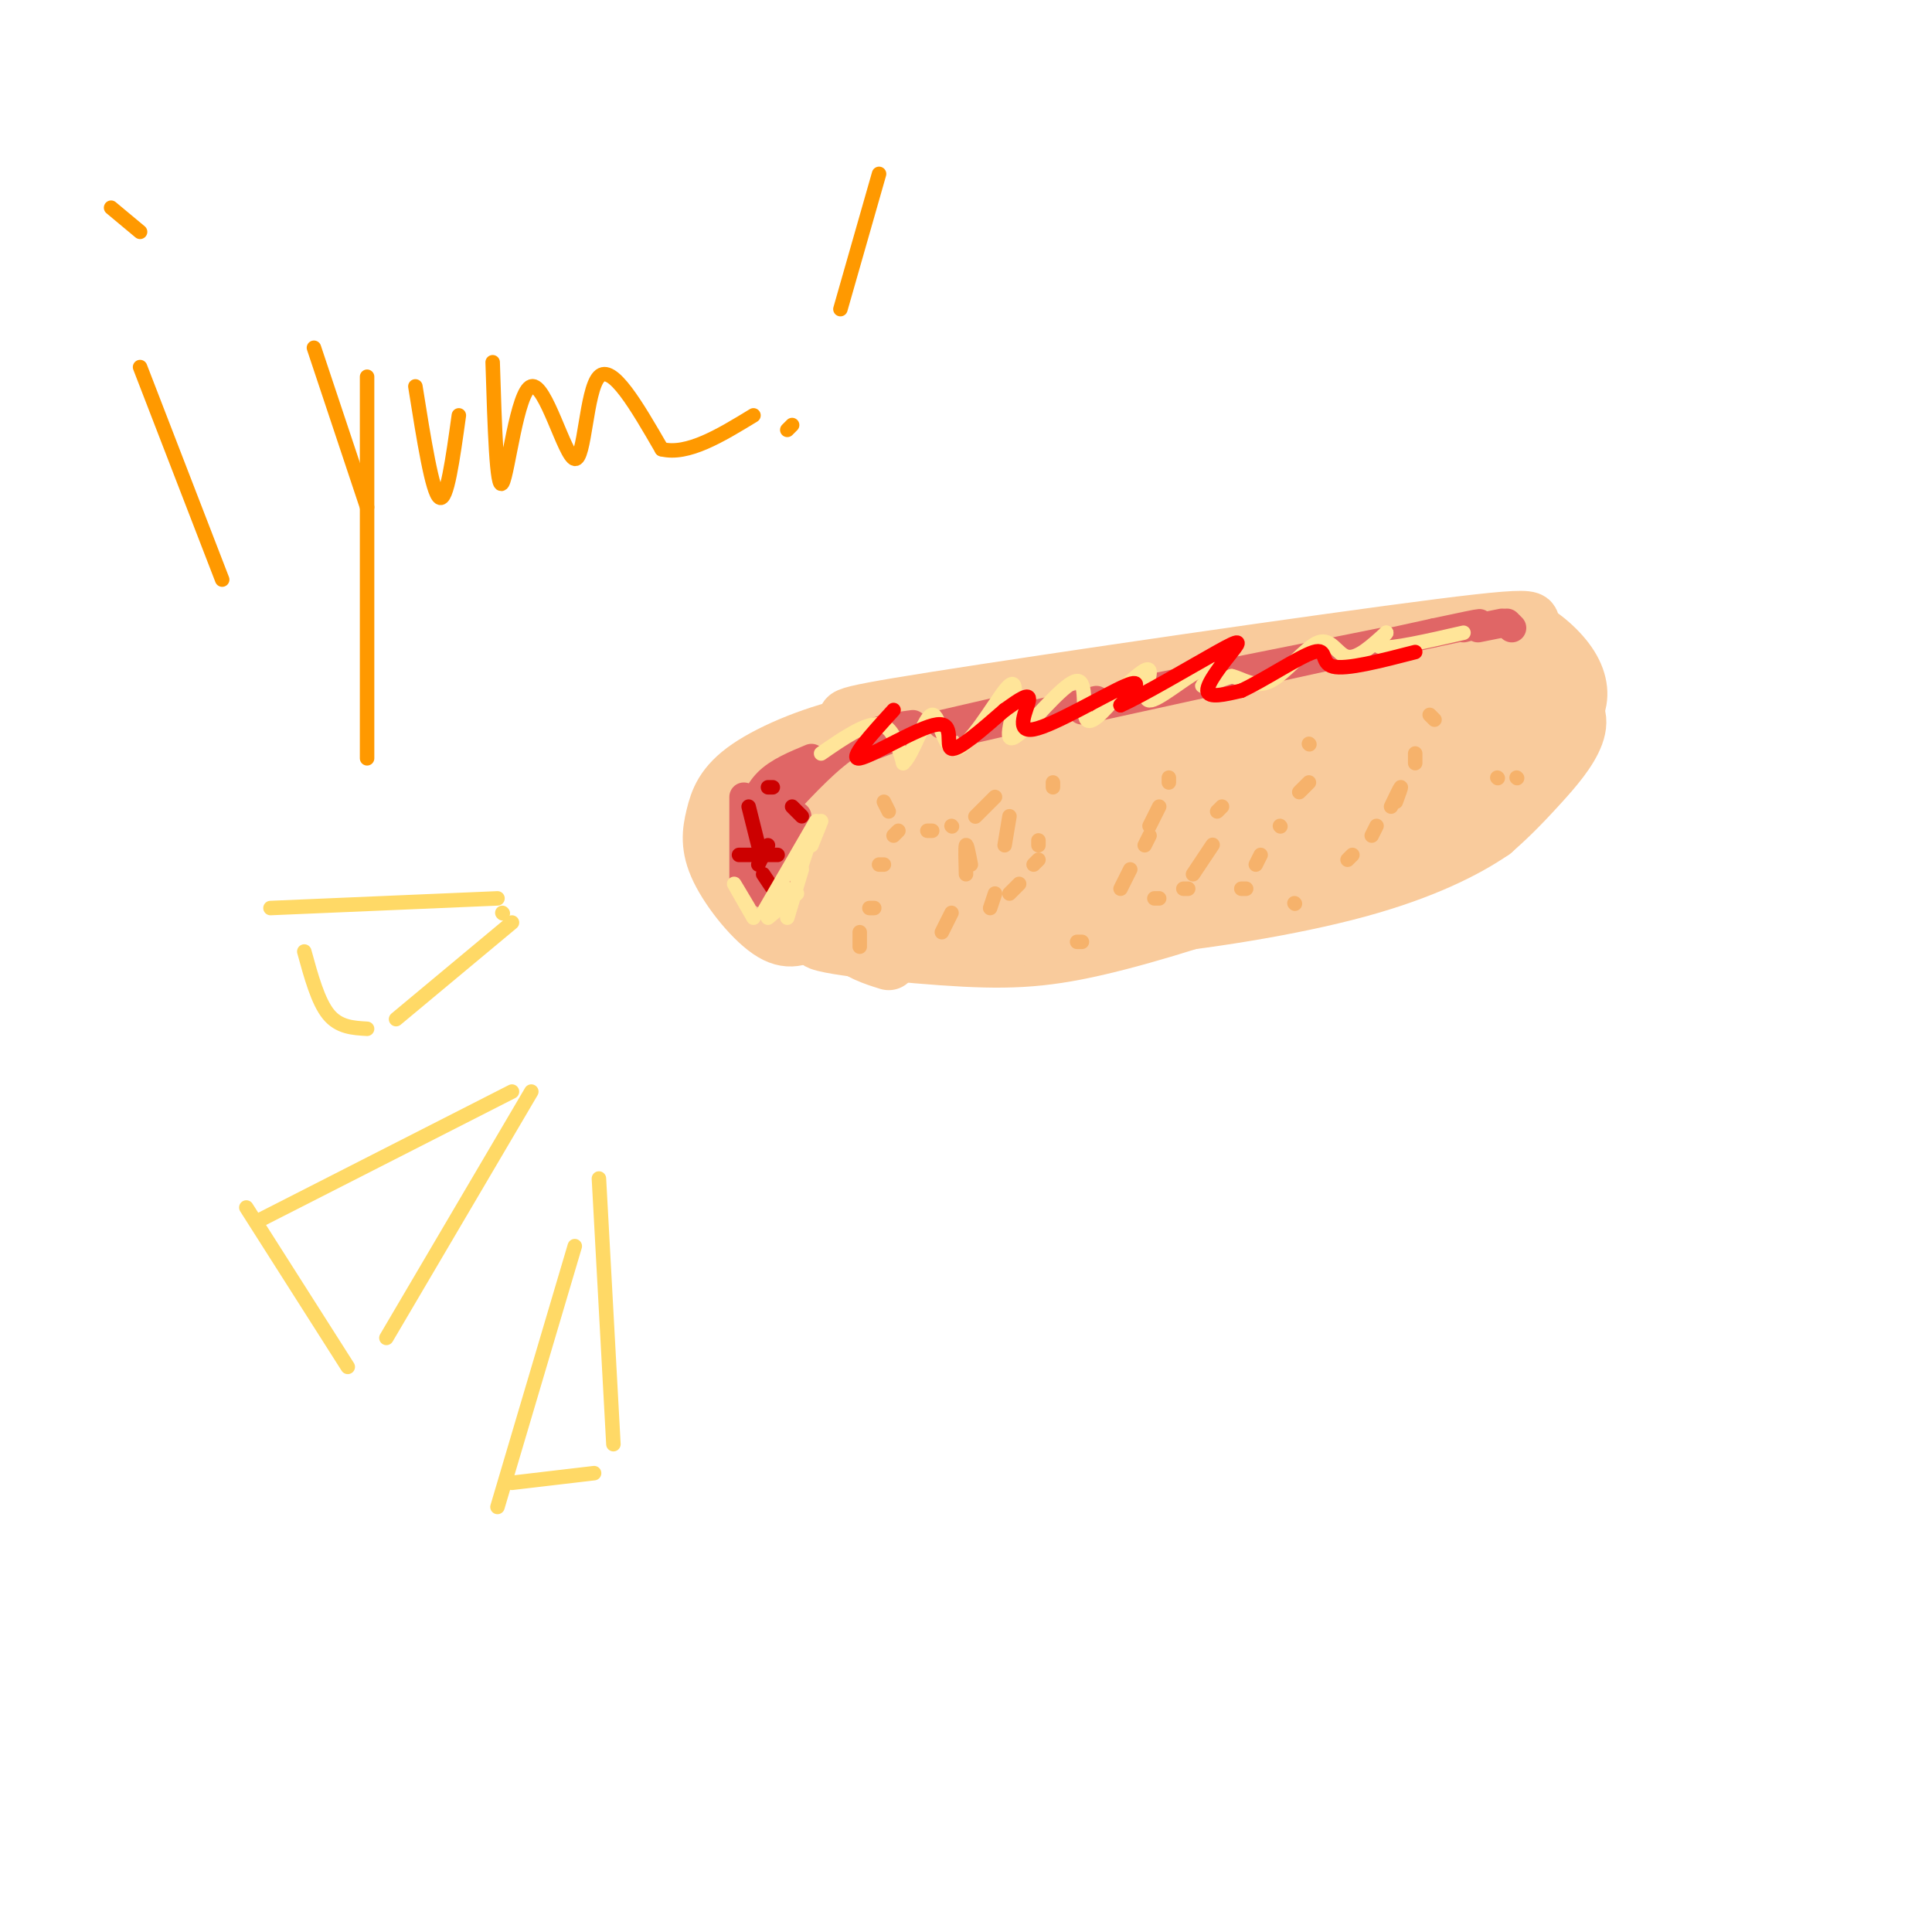 <svg viewBox='0 0 400 400' version='1.1' xmlns='http://www.w3.org/2000/svg' xmlns:xlink='http://www.w3.org/1999/xlink'><g fill='none' stroke='rgb(249,203,156)' stroke-width='12' stroke-linecap='round' stroke-linejoin='round'><path d='M184,199c-3.022,-0.933 -6.044,-1.867 -10,-5c-3.956,-3.133 -8.844,-8.467 -9,-13c-0.156,-4.533 4.422,-8.267 9,-12'/><path d='M171,171c3.733,-3.044 7.467,-6.089 13,-9c5.533,-2.911 12.867,-5.689 27,-8c14.133,-2.311 35.067,-4.156 56,-6'/><path d='M250,147c29.978,-3.044 59.956,-6.089 71,-3c11.044,3.089 3.156,12.311 -2,18c-5.156,5.689 -7.578,7.844 -10,10'/><path d='M309,172c-5.531,3.798 -14.358,8.292 -28,12c-13.642,3.708 -32.100,6.629 -47,8c-14.900,1.371 -26.241,1.192 -37,0c-10.759,-1.192 -20.935,-3.398 -22,-8c-1.065,-4.602 6.981,-11.601 18,-17c11.019,-5.399 25.009,-9.200 39,-13'/><path d='M232,154c5.694,-2.902 0.428,-3.659 21,-4c20.572,-0.341 66.981,-0.268 50,7c-16.981,7.268 -97.353,21.730 -123,25c-25.647,3.270 3.432,-4.651 21,-10c17.568,-5.349 23.627,-8.124 39,-10c15.373,-1.876 40.062,-2.851 49,-2c8.938,0.851 2.125,3.529 -4,6c-6.125,2.471 -11.563,4.736 -17,7'/><path d='M268,173c-9.339,3.384 -24.188,8.344 -42,11c-17.812,2.656 -38.587,3.006 -47,2c-8.413,-1.006 -4.465,-3.369 19,-8c23.465,-4.631 66.445,-11.530 82,-13c15.555,-1.470 3.685,2.488 0,4c-3.685,1.512 0.815,0.576 -8,4c-8.815,3.424 -30.945,11.208 -44,15c-13.055,3.792 -17.035,3.594 -26,3c-8.965,-0.594 -22.914,-1.583 -26,-3c-3.086,-1.417 4.690,-3.262 12,-4c7.310,-0.738 14.155,-0.369 21,0'/><path d='M209,184c9.420,0.392 22.468,1.371 29,3c6.532,1.629 6.546,3.906 -10,5c-16.546,1.094 -49.652,1.003 -57,2c-7.348,0.997 11.061,3.082 24,4c12.939,0.918 20.407,0.670 32,-2c11.593,-2.670 27.312,-7.763 32,-10c4.688,-2.237 -1.656,-1.619 -8,-1'/><path d='M218,192c-6.811,1.119 -13.623,2.239 -8,2c5.623,-0.239 23.679,-1.836 41,-6c17.321,-4.164 33.905,-10.894 46,-17c12.095,-6.106 19.701,-11.588 22,-15c2.299,-3.412 -0.711,-4.755 -4,-6c-3.289,-1.245 -6.859,-2.392 -12,0c-5.141,2.392 -11.852,8.321 -15,12c-3.148,3.679 -2.732,5.106 2,5c4.732,-0.106 13.781,-1.745 19,-4c5.219,-2.255 6.610,-5.128 8,-8'/><path d='M317,155c-1.733,-0.978 -10.067,0.578 -17,4c-6.933,3.422 -12.467,8.711 -18,14'/><path d='M169,192c-2.607,1.624 -5.214,3.247 -9,1c-3.786,-2.247 -8.752,-8.365 -11,-13c-2.248,-4.635 -1.778,-7.789 -1,-11c0.778,-3.211 1.863,-6.480 7,-10c5.137,-3.520 14.325,-7.291 23,-9c8.675,-1.709 16.838,-1.354 25,-1'/><path d='M171,158c3.623,-3.263 7.246,-6.527 6,-8c-1.246,-1.473 -7.360,-1.157 17,-5c24.360,-3.843 79.193,-11.845 104,-15c24.807,-3.155 19.587,-1.464 15,2c-4.587,3.464 -8.543,8.702 -12,13c-3.457,4.298 -6.416,7.657 -19,12c-12.584,4.343 -34.792,9.672 -57,15'/><path d='M225,172c-18.103,3.543 -34.859,4.900 -44,5c-9.141,0.100 -10.666,-1.057 -13,-3c-2.334,-1.943 -5.476,-4.670 -4,-8c1.476,-3.330 7.570,-7.262 14,-10c6.430,-2.738 13.197,-4.284 22,-6c8.803,-1.716 19.643,-3.604 27,-4c7.357,-0.396 11.230,0.701 13,2c1.770,1.299 1.437,2.800 0,5c-1.437,2.200 -3.977,5.098 -12,9c-8.023,3.902 -21.527,8.806 -32,12c-10.473,3.194 -17.914,4.676 -25,5c-7.086,0.324 -13.817,-0.511 -17,-1c-3.183,-0.489 -2.819,-0.632 -1,-3c1.819,-2.368 5.091,-6.962 11,-11c5.909,-4.038 14.454,-7.519 23,-11'/><path d='M187,153c8.704,-3.647 18.965,-7.263 33,-8c14.035,-0.737 31.843,1.407 35,5c3.157,3.593 -8.337,8.635 -17,12c-8.663,3.365 -14.494,5.053 -20,7c-5.506,1.947 -10.688,4.154 -23,6c-12.312,1.846 -31.755,3.332 -36,1c-4.245,-2.332 6.708,-8.481 15,-13c8.292,-4.519 13.925,-7.409 38,-13c24.075,-5.591 66.593,-13.883 86,-17c19.407,-3.117 15.704,-1.058 12,1'/><path d='M310,134c1.628,-0.655 -0.301,-2.791 0,-4c0.301,-1.209 2.833,-1.489 6,0c3.167,1.489 6.968,4.747 9,8c2.032,3.253 2.295,6.501 1,9c-1.295,2.499 -4.147,4.250 -7,6'/><path d='M321,147c-0.083,3.667 -0.167,7.333 -4,11c-3.833,3.667 -11.417,7.333 -19,11'/><path d='M302,164c0.000,0.000 -26.000,13.000 -26,13'/></g>
<g fill='none' stroke='rgb(224,102,102)' stroke-width='6' stroke-linecap='round' stroke-linejoin='round'><path d='M154,165c0.000,0.000 0.000,18.000 0,18'/><path d='M156,184c0.000,0.000 4.000,2.000 4,2'/><path d='M161,185c0.000,0.000 0.000,-11.000 0,-11'/><path d='M161,183c-2.000,-2.667 -4.000,-5.333 -4,-8c0.000,-2.667 2.000,-5.333 4,-8'/><path d='M162,182c-2.833,-3.000 -5.667,-6.000 -6,-9c-0.333,-3.000 1.833,-6.000 4,-9'/><path d='M157,170c0.000,0.000 9.000,-11.000 9,-11'/><path d='M160,169c0.000,0.000 6.000,-7.000 6,-7'/><path d='M163,179c0.000,0.000 2.000,-10.000 2,-10'/><path d='M164,176c-1.583,-3.417 -3.167,-6.833 -3,-9c0.167,-2.167 2.083,-3.083 4,-4'/><path d='M155,170c0.917,-2.917 1.833,-5.833 4,-8c2.167,-2.167 5.583,-3.583 9,-5'/><path d='M162,167c4.750,-5.083 9.500,-10.167 14,-13c4.500,-2.833 8.750,-3.417 13,-4'/><path d='M179,155c0.000,0.000 8.000,-3.000 8,-3'/><path d='M195,150c0.000,0.000 13.000,-3.000 13,-3'/><path d='M201,151c0.000,0.000 26.000,-6.000 26,-6'/><path d='M236,143c0.000,0.000 50.000,-10.000 50,-10'/><path d='M224,147c0.000,0.000 73.000,-16.000 73,-16'/><path d='M297,131c13.167,-2.833 9.583,-1.917 6,-1'/><path d='M306,130c0.000,0.000 5.000,-1.000 5,-1'/><path d='M312,129c0.000,0.000 1.000,1.000 1,1'/></g>
<g fill='none' stroke='rgb(255,229,153)' stroke-width='3' stroke-linecap='round' stroke-linejoin='round'><path d='M170,156c4.583,-3.167 9.167,-6.333 12,-6c2.833,0.333 3.917,4.167 5,8'/><path d='M187,158c1.982,-1.649 4.439,-9.772 6,-10c1.561,-0.228 2.228,7.439 5,7c2.772,-0.439 7.649,-8.982 10,-12c2.351,-3.018 2.175,-0.509 2,2'/><path d='M210,145c0.078,1.466 -0.728,4.130 -1,6c-0.272,1.870 -0.011,2.944 3,0c3.011,-2.944 8.772,-9.908 11,-10c2.228,-0.092 0.922,6.688 2,8c1.078,1.312 4.539,-2.844 8,-7'/><path d='M233,142c2.516,-2.226 4.806,-4.290 5,-3c0.194,1.290 -1.708,5.934 0,6c1.708,0.066 7.025,-4.446 10,-6c2.975,-1.554 3.609,-0.149 3,1c-0.609,1.149 -2.460,2.043 -2,2c0.460,-0.043 3.230,-1.021 6,-2'/><path d='M255,140c2.204,0.466 4.715,2.630 8,1c3.285,-1.630 7.346,-7.054 10,-8c2.654,-0.946 3.901,2.587 6,3c2.099,0.413 5.049,-2.293 8,-5'/><path d='M287,131c0.267,0.022 -3.067,2.578 -1,3c2.067,0.422 9.533,-1.289 17,-3'/></g>
<g fill='none' stroke='rgb(255,0,0)' stroke-width='3' stroke-linecap='round' stroke-linejoin='round'><path d='M185,147c-4.744,5.214 -9.488,10.429 -7,10c2.488,-0.429 12.208,-6.500 16,-7c3.792,-0.500 1.655,4.571 3,5c1.345,0.429 6.173,-3.786 11,-8'/><path d='M208,147c3.080,-2.211 5.279,-3.737 5,-2c-0.279,1.737 -3.037,6.737 1,6c4.037,-0.737 14.868,-7.211 19,-9c4.132,-1.789 1.566,1.105 -1,4'/><path d='M232,146c4.091,-1.745 14.818,-8.107 20,-11c5.182,-2.893 4.818,-2.317 3,0c-1.818,2.317 -5.091,6.376 -5,8c0.091,1.624 3.545,0.812 7,0'/><path d='M257,143c4.440,-2.024 12.042,-7.083 15,-8c2.958,-0.917 1.274,2.310 4,3c2.726,0.690 9.863,-1.155 17,-3'/></g>
<g fill='none' stroke='rgb(246,178,107)' stroke-width='3' stroke-linecap='round' stroke-linejoin='round'><path d='M183,166c0.000,0.000 1.000,2.000 1,2'/><path d='M186,172c0.000,0.000 -1.000,1.000 -1,1'/><path d='M183,179c0.000,0.000 -1.000,0.000 -1,0'/><path d='M181,188c0.000,0.000 -1.000,0.000 -1,0'/><path d='M178,196c0.000,-1.500 0.000,-3.000 0,-3c0.000,0.000 0.000,1.500 0,3'/><path d='M296,148c0.000,0.000 1.000,1.000 1,1'/><path d='M293,156c0.000,0.000 0.000,2.000 0,2'/><path d='M289,166c0.583,-1.583 1.167,-3.167 1,-3c-0.167,0.167 -1.083,2.083 -2,4'/><path d='M285,171c0.000,0.000 -1.000,2.000 -1,2'/><path d='M280,177c0.000,0.000 -1.000,1.000 -1,1'/><path d='M268,187c0.000,0.000 0.100,0.100 0.1,0.1'/><path d='M271,154c0.000,0.000 0.100,0.100 0.1,0.1'/><path d='M271,162c0.000,0.000 -2.000,2.000 -2,2'/><path d='M265,171c0.000,0.000 0.100,0.100 0.1,0.1'/><path d='M261,177c0.000,0.000 -1.000,2.000 -1,2'/><path d='M258,184c0.000,0.000 -1.000,0.000 -1,0'/><path d='M242,161c0.000,0.000 0.000,1.000 0,1'/><path d='M240,167c0.000,0.000 -2.000,4.000 -2,4'/><path d='M238,173c0.000,0.000 -1.000,2.000 -1,2'/><path d='M234,180c0.000,0.000 -2.000,4.000 -2,4'/><path d='M224,195c0.000,0.000 -1.000,0.000 -1,0'/><path d='M218,162c0.000,0.000 0.000,1.000 0,1'/><path d='M215,174c0.000,0.000 0.000,1.000 0,1'/><path d='M215,178c0.000,0.000 -1.000,1.000 -1,1'/><path d='M211,183c0.000,0.000 -2.000,2.000 -2,2'/><path d='M197,171c0.000,0.000 0.100,0.100 0.1,0.1'/><path d='M201,179c-0.417,-2.167 -0.833,-4.333 -1,-4c-0.167,0.333 -0.083,3.167 0,6'/><path d='M197,189c0.000,0.000 -2.000,4.000 -2,4'/><path d='M193,172c0.000,0.000 -1.000,0.000 -1,0'/><path d='M204,167c-1.167,1.167 -2.333,2.333 -2,2c0.333,-0.333 2.167,-2.167 4,-4'/><path d='M209,169c0.000,0.000 -1.000,6.000 -1,6'/><path d='M206,185c0.000,0.000 -1.000,3.000 -1,3'/><path d='M253,167c0.000,0.000 -1.000,1.000 -1,1'/><path d='M249,178c1.167,-1.750 2.333,-3.500 2,-3c-0.333,0.500 -2.167,3.250 -4,6'/><path d='M246,184c0.000,0.000 -1.000,0.000 -1,0'/><path d='M240,186c0.000,0.000 -1.000,0.000 -1,0'/><path d='M310,161c0.000,0.000 0.100,0.100 0.1,0.1'/><path d='M314,161c0.000,0.000 0.100,0.100 0.1,0.1'/></g>
<g fill='none' stroke='rgb(224,102,102)' stroke-width='3' stroke-linecap='round' stroke-linejoin='round'><path d='M157,170c0.000,0.000 0.000,9.000 0,9'/></g>
<g fill='none' stroke='rgb(204,0,0)' stroke-width='3' stroke-linecap='round' stroke-linejoin='round'><path d='M155,167c0.000,0.000 2.000,8.000 2,8'/><path d='M159,175c0.000,0.000 -2.000,4.000 -2,4'/><path d='M159,177c0.000,0.000 2.000,0.000 2,0'/><path d='M157,177c0.000,0.000 -4.000,0.000 -4,0'/><path d='M158,181c0.000,0.000 2.000,3.000 2,3'/><path d='M159,163c0.000,0.000 1.000,0.000 1,0'/><path d='M164,167c0.000,0.000 2.000,2.000 2,2'/></g>
<g fill='none' stroke='rgb(255,229,153)' stroke-width='3' stroke-linecap='round' stroke-linejoin='round'><path d='M167,176c0.000,0.000 -2.000,6.000 -2,6'/><path d='M163,184c0.000,0.000 -3.000,2.000 -3,2'/><path d='M168,175c0.000,0.000 2.000,-5.000 2,-5'/><path d='M169,170c0.000,0.000 -11.000,19.000 -11,19'/><path d='M156,190c-1.917,-3.333 -3.833,-6.667 -4,-7c-0.167,-0.333 1.417,2.333 3,5'/><path d='M159,190c0.000,0.000 6.000,-5.000 6,-5'/><path d='M163,190c0.000,0.000 3.000,-10.000 3,-10'/></g>
<g fill='none' stroke='rgb(255,153,0)' stroke-width='3' stroke-linecap='round' stroke-linejoin='round'><path d='M65,72c0.000,0.000 11.000,33.000 11,33'/><path d='M76,78c0.000,0.000 0.000,79.000 0,79'/><path d='M86,80c1.750,11.000 3.500,22.000 5,23c1.500,1.000 2.750,-8.000 4,-17'/><path d='M102,75c0.419,13.445 0.839,26.890 2,25c1.161,-1.890 3.064,-19.115 6,-20c2.936,-0.885 6.906,14.569 9,15c2.094,0.431 2.313,-14.163 5,-17c2.687,-2.837 7.844,6.081 13,15'/><path d='M137,93c5.333,1.333 12.167,-2.833 19,-7'/><path d='M182,36c0.000,0.000 -8.000,28.000 -8,28'/><path d='M163,89c0.000,0.000 1.000,-1.000 1,-1'/><path d='M46,120c0.000,0.000 -17.000,-44.000 -17,-44'/><path d='M29,48c0.000,0.000 -6.000,-5.000 -6,-5'/></g>
<g fill='none' stroke='rgb(255,217,102)' stroke-width='3' stroke-linecap='round' stroke-linejoin='round'><path d='M53,253c0.000,0.000 53.000,-27.000 53,-27'/><path d='M110,226c0.000,0.000 -30.000,51.000 -30,51'/><path d='M51,250c0.000,0.000 21.000,33.000 21,33'/><path d='M103,312c0.000,0.000 16.000,-54.000 16,-54'/><path d='M124,244c0.000,0.000 3.000,55.000 3,55'/><path d='M123,305c0.000,0.000 -17.000,2.000 -17,2'/><path d='M56,188c0.000,0.000 47.000,-2.000 47,-2'/><path d='M104,189c0.000,0.000 0.100,0.100 0.1,0.1'/><path d='M106,191c0.000,0.000 -24.000,20.000 -24,20'/><path d='M76,213c-2.917,-0.167 -5.833,-0.333 -8,-3c-2.167,-2.667 -3.583,-7.833 -5,-13'/></g>
</svg>